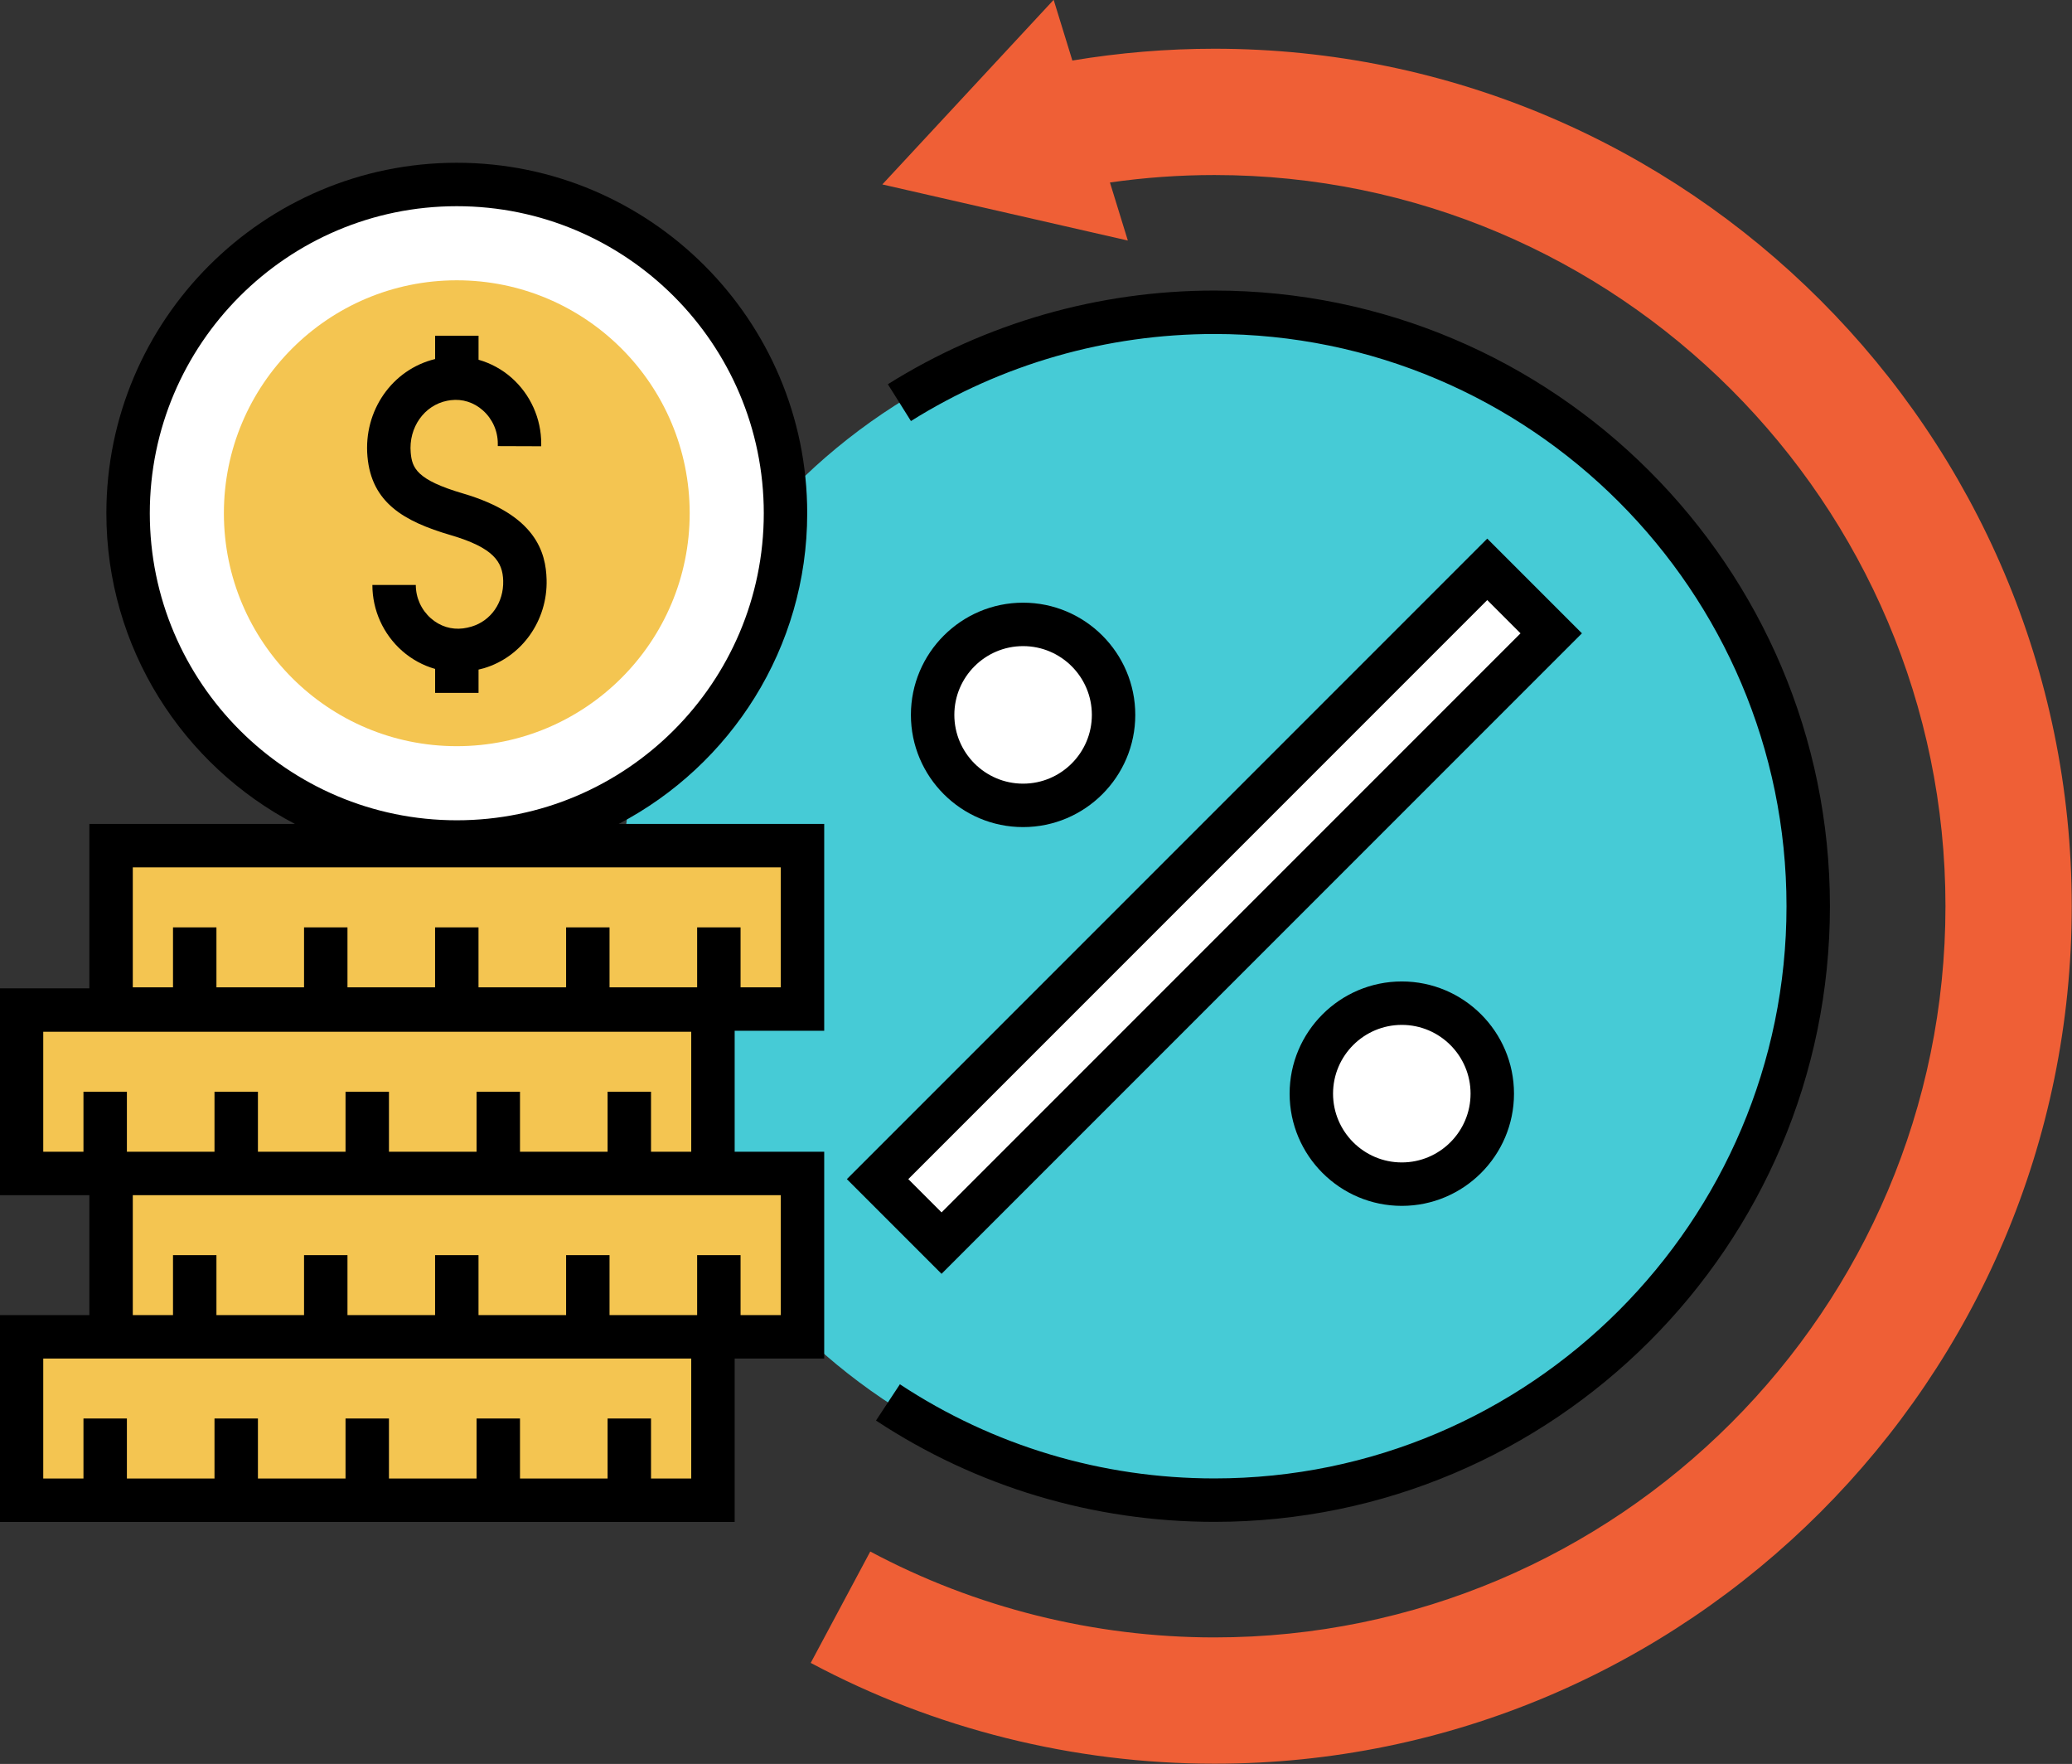 <?xml version="1.0" encoding="UTF-8"?><svg xmlns="http://www.w3.org/2000/svg" xmlns:xlink="http://www.w3.org/1999/xlink" height="406.1" preserveAspectRatio="xMidYMid meet" version="1.0" viewBox="17.5 53.0 477.1 406.1" width="477.1" zoomAndPan="magnify"><rect x="17.5" y="53.0" width="477.1" height="406.1" fill="#333333" stroke="none"/><g><g><g id="change1_1"><path d="M297.129,64.219c-10.975,0-21.943,0.922-32.705,2.716l-4.309-13.977l-39.447,42.501l56.529,12.919 l-4.119-13.365c7.938-1.134,15.99-1.718,24.051-1.718c92.82,0,168.336,75.516,168.336,168.336s-75.516,168.335-168.336,168.335 c-27.639,0-55.041-6.838-79.241-19.775l-13.708,25.641c28.402,15.185,60.544,23.211,92.949,23.211 c108.854,0,197.412-88.559,197.412-197.411C494.541,152.777,405.982,64.219,297.129,64.219z" fill="#EF5F36"/></g><g id="change2_1"><path d="M297.131,124.893c75.51,0,136.73,61.221,136.73,136.74c0,75.51-61.221,136.729-136.73,136.729 c-75.52,0-136.741-61.22-136.741-136.729C160.39,186.113,221.611,124.893,297.131,124.893z" fill="#46CBD6"/></g><g id="change3_1"><circle cx="253.078" cy="217.581" fill="#FFF" r="20.832"/></g><g id="change3_2"><circle cx="340.281" cy="304.782" fill="#FFF" r="20.832"/></g><g id="change3_3"><path d="M286.712 162.364H307.544V360.898H286.712z" fill="#FFF" transform="rotate(45.001 297.133 261.629)"/></g><g id="change4_1"><path d="M181.666 285.534L181.666 285.3 202.284 285.3 202.284 247.686 43.078 247.686 43.078 266.726 43.078 285.3 43.078 285.534 22.459 285.534 22.459 323.148 43.078 323.148 43.078 360.763 22.459 360.763 22.459 398.378 181.666 398.378 181.666 360.763 202.284 360.763 202.284 323.148 181.666 323.148 181.666 304.341z" fill="#F4C551"/></g><g id="change5_1"><path d="M122.681,95.47c41.798,0,75.688,33.891,75.688,75.688s-33.89,75.688-75.688,75.688 s-75.688-33.891-75.688-75.688S80.883,95.47,122.681,95.47z" fill="#FEC842"/></g><g id="change3_4"><path d="M198.369,171.158c0,41.798-33.89,75.688-75.688,75.688s-75.688-33.891-75.688-75.688 S80.883,95.47,122.681,95.47S198.369,129.36,198.369,171.158z" fill="#FFF"/></g><g id="change4_2"><path d="M122.681,117.53c29.614,0,53.627,24.013,53.627,53.628s-24.013,53.627-53.627,53.627 c-29.615,0-53.628-24.012-53.628-53.627S93.066,117.53,122.681,117.53z" fill="#F4C551"/></g></g><g id="change6_1"><path d="M297.131,119.893c-26.688,0-52.688,7.458-75.192,21.566l5.313,8.473c20.909-13.109,45.073-20.039,69.879-20.039 c72.637,0,131.73,59.099,131.73,131.74c0,72.636-59.094,131.729-131.73,131.729c-25.875,0-50.917-7.494-72.422-21.673 l-5.504,8.349c23.143,15.26,50.088,23.324,77.926,23.324c78.15,0,141.73-63.579,141.73-141.729 C438.861,183.478,375.281,119.893,297.131,119.893z" fill="inherit"/><path d="M278.91,217.581c0-14.244-11.588-25.832-25.832-25.832c-14.244,0-25.832,11.588-25.832,25.832 c0,14.243,11.588,25.832,25.832,25.832C267.322,243.413,278.91,231.824,278.91,217.581z M237.247,217.581 c0-8.73,7.103-15.832,15.832-15.832c8.73,0,15.832,7.102,15.832,15.832c0,8.729-7.102,15.832-15.832,15.832 C244.349,233.413,237.247,226.311,237.247,217.581z" fill="inherit"/><path d="M314.449,304.782c0,14.244,11.588,25.832,25.832,25.832s25.832-11.588,25.832-25.832s-11.588-25.832-25.832-25.832 S314.449,290.538,314.449,304.782z M356.113,304.782c0,8.73-7.104,15.832-15.832,15.832c-8.73,0-15.832-7.102-15.832-15.832 s7.102-15.832,15.832-15.832C349.01,288.95,356.113,296.052,356.113,304.782z" fill="inherit"/><path d="M234.301,346.26l147.457-147.456l-21.803-21.802L212.5,324.458L234.301,346.26z M367.615,198.804L234.301,332.117 l-7.659-7.659l133.313-133.313L367.615,198.804z" fill="inherit"/><path d="M203.369,171.158c0-44.492-36.196-80.688-80.688-80.688c-44.492,0-80.688,36.196-80.688,80.688 c0,31.05,17.64,58.041,43.414,71.527H38.078v37.849H17.459v47.614h20.618v27.614H17.459v47.615h169.206v-37.615h20.618v-47.614 h-20.618V290.3h20.618v-47.614h-47.329C185.729,229.199,203.369,202.208,203.369,171.158z M51.993,171.158 c0-38.978,31.711-70.688,70.688-70.688s70.688,31.711,70.688,70.688s-31.71,70.688-70.688,70.688S51.993,210.136,51.993,171.158z M176.666,393.378h-9.261V379.57h-10v13.808h-20.171V379.57h-10v13.808h-20.172V379.57h-10v13.808H76.891V379.57h-10v13.808 H46.719V379.57h-10v13.808h-9.26v-27.615h10.618h138.588V393.378z M197.284,328.148v27.614h-9.26v-13.807h-10v13.807h-20.172 v-13.807h-10v13.807h-20.171v-13.807h-10v13.807H97.509v-13.807h-10v13.807H67.337v-13.807h-10v13.807h-9.26v-27.614h138.588 H197.284z M167.405,318.148v-13.808h-10v13.808h-20.171v-13.808h-10v13.808h-20.172v-13.808h-10v13.808H76.891v-13.808h-10v13.808 H46.719v-13.808h-10v13.808h-9.26v-27.614h149.206v27.614H167.405z M197.284,280.3h-9.26v-13.807h-10V280.3h-20.172v-13.807h-10 V280.3h-20.171v-13.807h-10V280.3H97.509v-13.807h-10V280.3H67.337v-13.807h-10V280.3h-9.26v-27.614h149.206V280.3z" fill="inherit"/><path d="M127.689,212.513v-5.359c0.409-0.097,0.819-0.191,1.224-0.312c8.77-2.606,14.71-11.004,14.447-20.421 c-0.171-6.131-2.354-14.854-19.263-19.817c-10.666-3.13-11.713-5.863-12.026-9.382c-0.516-5.788,3.106-10.933,8.425-11.966 c0.271-0.053,0.541-0.096,0.813-0.129c2.674-0.329,5.295,0.503,7.372,2.346c2.195,1.946,3.449,4.743,3.441,7.67l-0.002,0.559 l10,0.035l0.002-0.563c0.016-5.799-2.465-11.333-6.806-15.183c-2.229-1.977-4.846-3.376-7.627-4.171v-5.529h-10v5.368 c-9.867,2.393-16.521,11.862-15.579,22.449c0.947,10.623,8.349,14.915,19.171,18.091c9.899,2.905,11.962,6.172,12.083,10.5 c0.139,4.976-2.795,9.218-7.302,10.558c-0.645,0.192-1.296,0.331-1.939,0.413c-2.687,0.34-5.319-0.481-7.411-2.323 c-2.206-1.94-3.471-4.737-3.471-7.673h-10c0,5.808,2.502,11.341,6.863,15.18c2.222,1.956,4.821,3.355,7.585,4.145v5.515H127.689z" fill="inherit"/></g></g></svg>